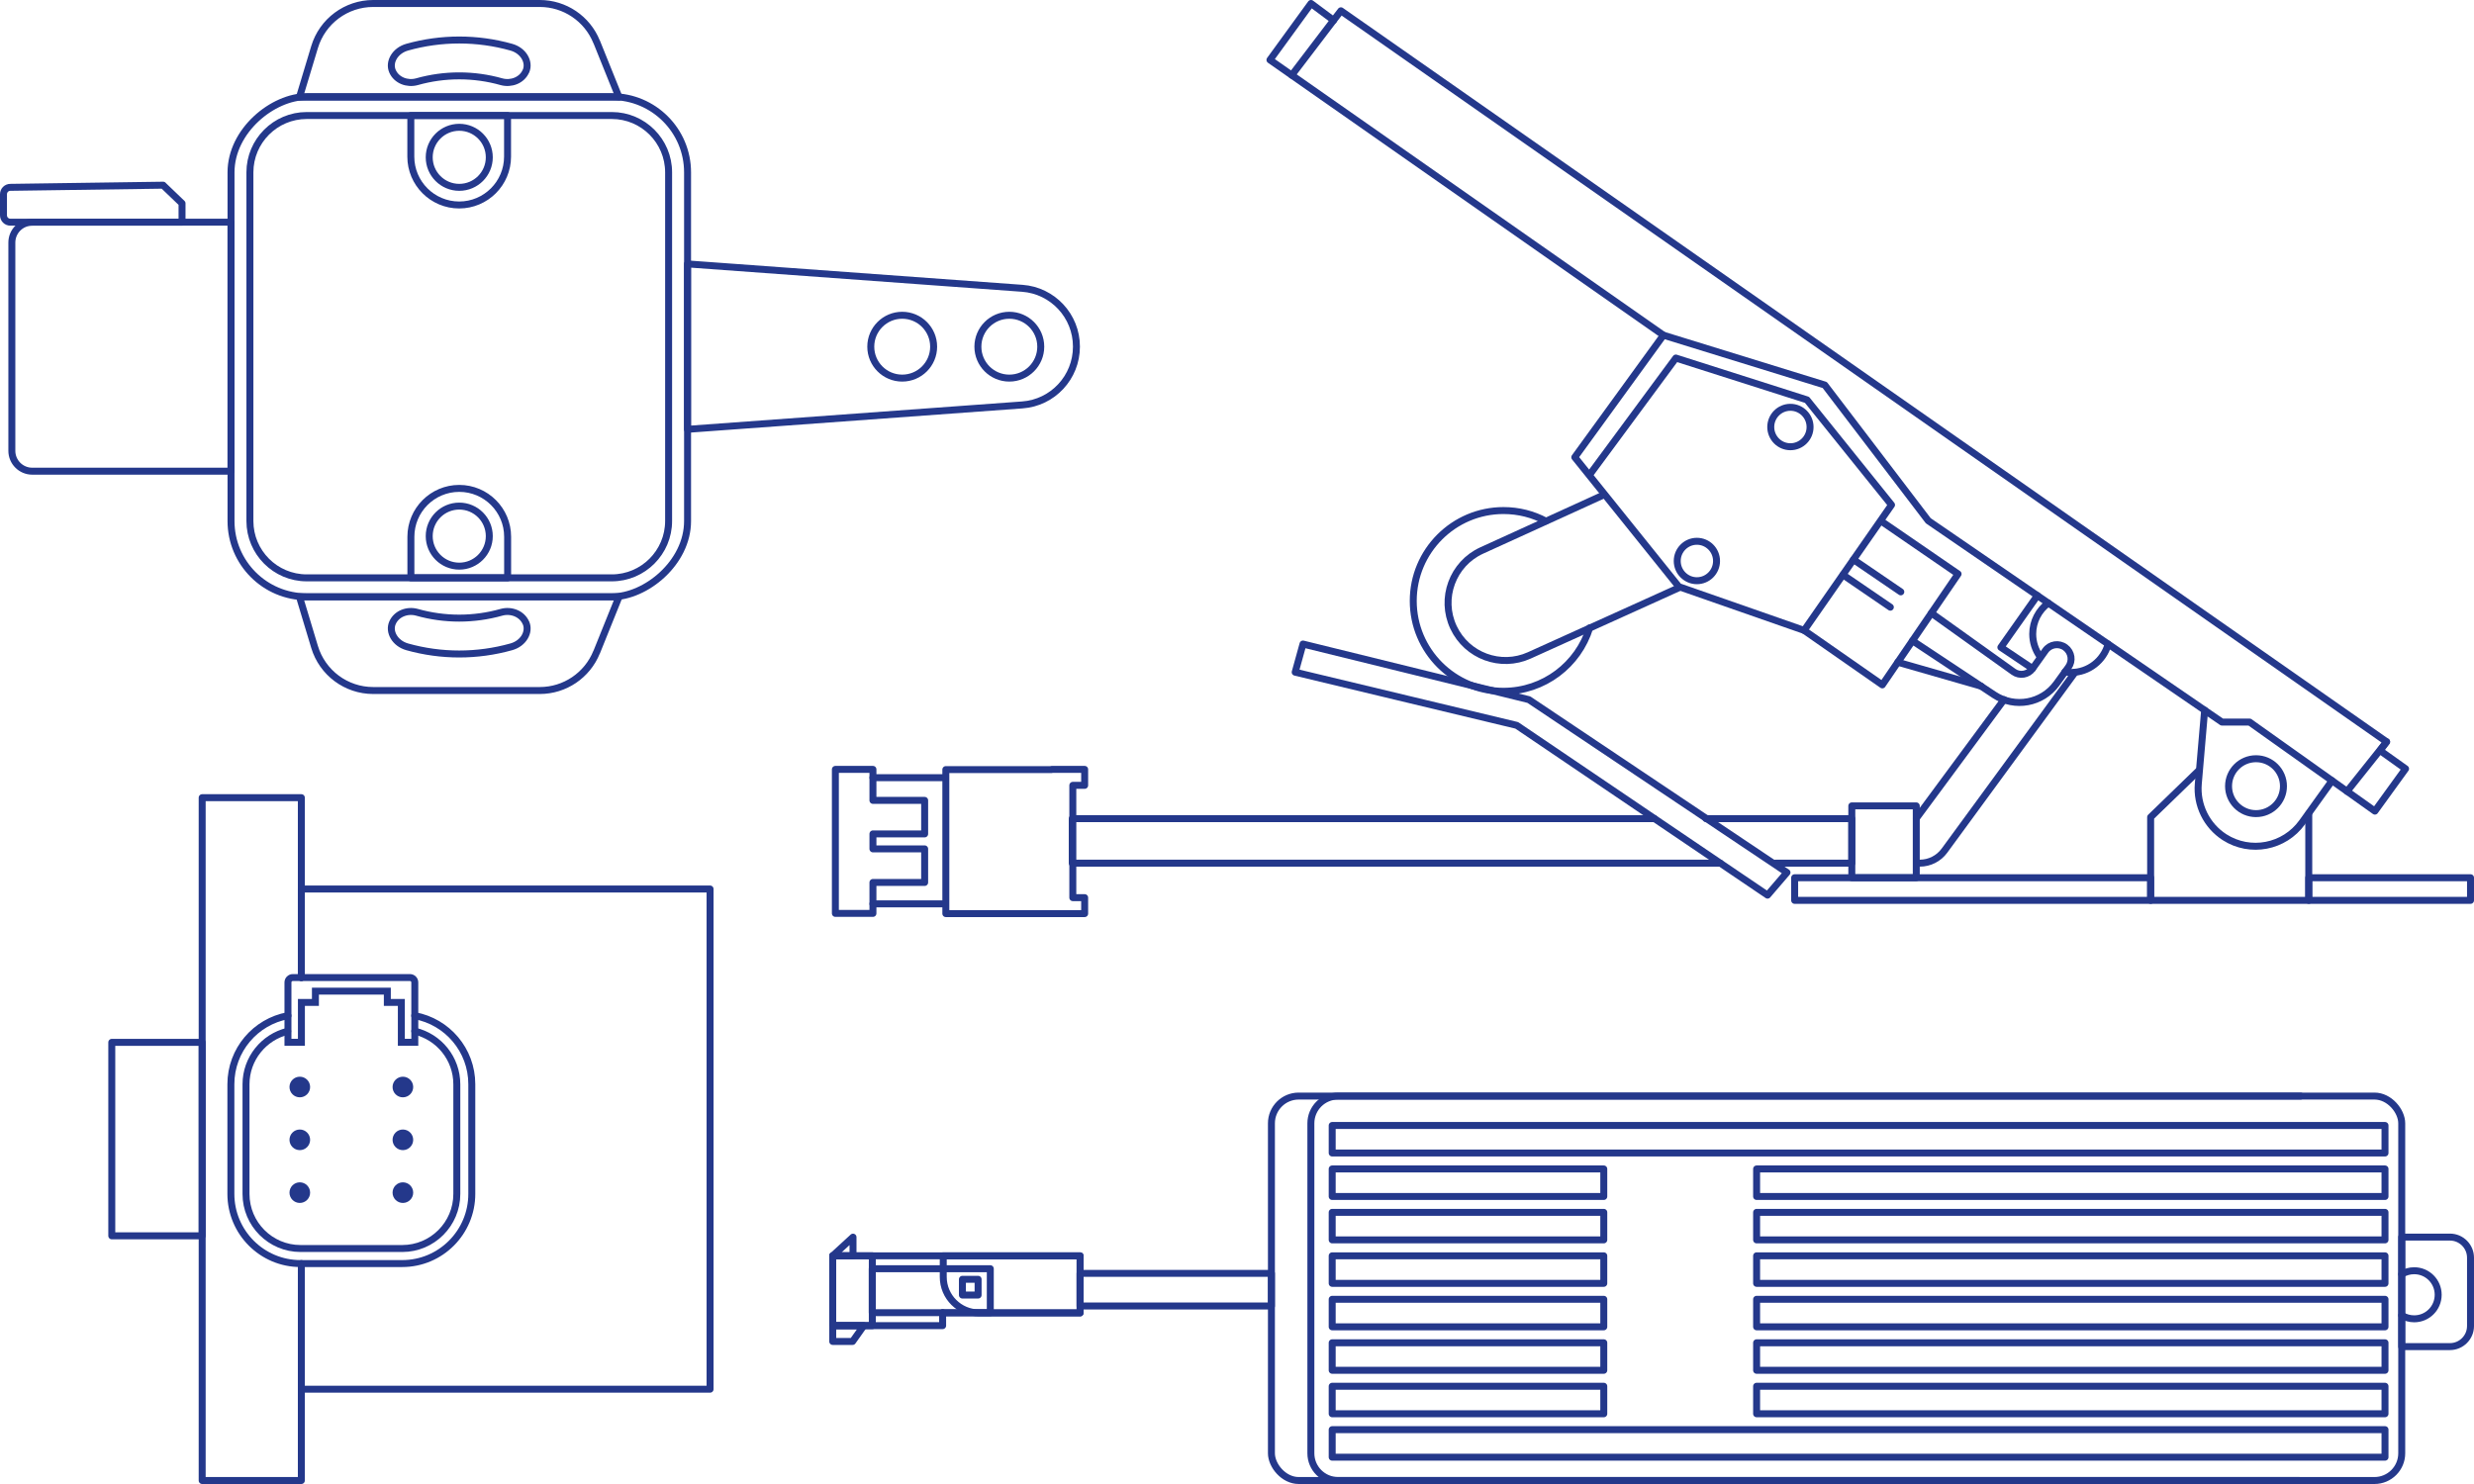 <?xml version="1.0" encoding="UTF-8"?> <svg xmlns="http://www.w3.org/2000/svg" id="Layer_2" data-name="Layer 2" viewBox="0 0 355 213"><defs><style> .cls-1 { fill: #24388b; } .cls-2 { stroke-linecap: round; stroke-linejoin: round; } .cls-2, .cls-3 { fill: none; stroke: #24388b; } .cls-3 { stroke-miterlimit: 10; } </style></defs><g id="Figures"><g><g><rect class="cls-2" x="182.44" y="157.32" width="162.19" height="55.18" rx="3.91" ry="3.91"></rect><path class="cls-2" d="M330.12,157.32h-138.11c-2.16,0-3.91,1.75-3.91,3.91v47.36c0,2.16,1.75,3.91,3.91,3.91h137.94"></path><path class="cls-2" d="M344.63,177.56h6.91c1.64,0,2.96,1.33,2.96,2.96v9.8c0,1.64-1.33,2.96-2.96,2.96h-6.91v-15.73h0Z"></path><path class="cls-2" d="M344.63,188.79c.52.32,1.14.5,1.79.5,1.9,0,3.44-1.54,3.44-3.45s-1.54-3.45-3.44-3.45c-.66,0-1.27.18-1.79.5"></path><rect class="cls-2" x="191.16" y="161.54" width="151.07" height="3.95"></rect><rect class="cls-2" x="191.16" y="167.78" width="38.97" height="3.95"></rect><rect class="cls-2" x="191.16" y="174.01" width="38.97" height="3.95"></rect><rect class="cls-2" x="191.16" y="180.25" width="38.97" height="3.95"></rect><rect class="cls-2" x="191.16" y="186.49" width="38.97" height="3.95"></rect><rect class="cls-2" x="191.16" y="192.73" width="38.97" height="3.95"></rect><rect class="cls-2" x="191.16" y="198.97" width="38.97" height="3.95"></rect><rect class="cls-2" x="252.06" y="167.78" width="90.17" height="3.95"></rect><rect class="cls-2" x="252.06" y="174.01" width="90.17" height="3.95"></rect><rect class="cls-2" x="252.06" y="180.25" width="90.17" height="3.95"></rect><rect class="cls-2" x="252.06" y="186.49" width="90.17" height="3.95"></rect><rect class="cls-2" x="252.06" y="192.73" width="90.17" height="3.95"></rect><rect class="cls-2" x="252.06" y="198.97" width="90.17" height="3.95"></rect><rect class="cls-2" x="191.16" y="205.2" width="151.07" height="3.95"></rect><rect class="cls-2" x="154.98" y="182.77" width="27.46" height="4.68"></rect><polygon class="cls-2" points="154.98 180.25 119.49 180.25 119.49 182.08 119.49 188.44 119.49 190.27 135.26 190.27 135.26 188.44 154.98 188.44 154.98 180.25"></polygon><polygon class="cls-2" points="119.49 192.54 122.34 192.54 123.95 190.27 119.49 190.27 119.49 192.54"></polygon><polygon class="cls-2" points="122.4 177.57 119.49 180.24 122.4 180.24 122.4 177.57"></polygon><path class="cls-2" d="M135.34,180.25h19.65v8.19h-14.48c-2.85,0-5.16-2.31-5.16-5.16v-3.03h0Z"></path><rect class="cls-2" x="119.49" y="180.24" width="5.68" height="10.03"></rect><polyline class="cls-2" points="135.26 188.41 125.16 188.41 125.16 182.1 135.34 182.1"></polyline><polyline class="cls-2" points="135.34 182.1 142.1 182.1 142.1 188.41 135.26 188.41"></polyline><rect class="cls-2" x="138.1" y="183.62" width="2.25" height="2.26"></rect></g><g><path class="cls-2" d="M95.94,74.78c0,4.5-3.66,8.16-8.15,8.16h-43.78c-4.5,0-8.15-3.66-8.15-8.16V24.74c0-4.5,3.66-8.16,8.15-8.16h43.78c4.5,0,8.15,3.66,8.15,8.16v50.04Z"></path><rect class="cls-2" x="30" y="17.01" width="71.79" height="65.51" rx="10.87" ry="10.87" transform="translate(16.14 115.66) rotate(-90)"></rect><g><path class="cls-2" d="M85.62,93.6l3.2-7.94h-45.85l2.17,7.2c1.12,3.71,4.54,6.25,8.41,6.25h23.91c3.58,0,6.81-2.18,8.15-5.51Z"></path><path class="cls-2" d="M75.47,89.39s0,0,0,0c.57,1.3-.34,2.96-2.11,3.45-4.88,1.37-10.05,1.37-14.93,0-1.76-.5-2.68-2.15-2.11-3.45t0,0c.57-1.31,2.12-1.89,3.5-1.51,3.97,1.12,8.17,1.12,12.14,0,1.38-.38,2.93.2,3.5,1.51Z"></path></g><g><path class="cls-2" d="M85.62,6.01l3.2,7.94h-45.85s2.17-7.2,2.17-7.2c1.12-3.71,4.54-6.25,8.41-6.25h23.91c3.58,0,6.81,2.18,8.15,5.51Z"></path><path class="cls-2" d="M75.47,10.22s0,0,0,0c.57-1.3-.34-2.96-2.11-3.45-4.88-1.37-10.05-1.37-14.93,0-1.76.5-2.68,2.15-2.11,3.45t0,0c.57,1.31,2.12,1.89,3.5,1.51,3.97-1.12,8.17-1.12,12.14,0,1.38.38,2.93-.2,3.5-1.51Z"></path></g><g><path class="cls-2" d="M59.48,69.59h5.9c3.83,0,6.94,3.11,6.94,6.94h0c0,3.83-3.11,6.94-6.94,6.94h-5.9v-13.87h0Z" transform="translate(-10.63 142.42) rotate(-90)"></path><ellipse class="cls-2" cx="65.9" cy="76.95" rx="4.31" ry="4.31"></ellipse></g><g><path class="cls-2" d="M59.48,16.06h5.9c3.83,0,6.94,3.11,6.94,6.94h0c0,3.83-3.11,6.94-6.94,6.94h-5.9v-13.87h0Z" transform="translate(88.89 -42.9) rotate(90)"></path><ellipse class="cls-2" cx="65.9" cy="22.58" rx="4.31" ry="4.31"></ellipse></g><path class="cls-2" d="M2.48,34.04h29.88c1.62,0,2.93,1.31,2.93,2.93v28.52H-.45v-28.52c0-1.62,1.31-2.93,2.93-2.93Z" transform="translate(-32.34 67.18) rotate(-90)"></path><path class="cls-2" d="M154.46,49.76h0c0,4.4-3.39,8.05-7.77,8.36l-48.04,3.5v-23.74l48.04,3.5c4.38.32,7.77,3.97,7.77,8.36Z"></path><path class="cls-2" d="M23.4,26.58l2.72,2.61v2.7H1.49c-.55,0-.99-.44-.99-.99v-3.02c0-.55.44-.99.99-.99l21.92-.31Z"></path><g><ellipse class="cls-2" cx="129.46" cy="49.76" rx="4.51" ry="4.51"></ellipse><ellipse class="cls-2" cx="144.83" cy="49.76" rx="4.51" ry="4.51"></ellipse></g></g><g><polyline class="cls-2" points="43.24 140.31 43.24 127.6 101.89 127.6 101.89 199.39 43.24 199.39"></polyline><polyline class="cls-2" points="43.24 181.36 43.24 212.5 29.01 212.5 29.01 114.49 43.24 114.49 43.24 140.31"></polyline><rect class="cls-2" x="16.04" y="149.61" width="12.97" height="27.77"></rect><path class="cls-3" d="M41.32,148.21v1.39h1.93v-5.72h2.01v-1.62h10.32v1.62h2.01v5.72h1.93v-8.59c0-.39-.31-.7-.7-.7h-16.8c-.39,0-.7.31-.7.7v7.2"></path><path class="cls-2" d="M59.52,148c3.45.81,6.03,3.92,6.03,7.63v15.74c0,4.32-3.51,7.83-7.82,7.83h-14.61c-4.31,0-7.82-3.51-7.82-7.83v-15.74c0-3.68,2.55-6.78,5.98-7.61"></path><path class="cls-2" d="M41.32,145.78c-4.66.85-8.19,4.93-8.19,9.84v15.74c0,5.52,4.47,10,9.98,10h14.61c5.51,0,9.98-4.48,9.98-10v-15.74c0-4.91-3.53-8.99-8.19-9.84"></path><g><g><circle class="cls-1" cx="43.02" cy="171.18" r="1.48"></circle><circle class="cls-1" cx="43.02" cy="163.6" r="1.48"></circle><circle class="cls-1" cx="43.02" cy="156.02" r="1.48"></circle></g><g><circle class="cls-1" cx="57.81" cy="171.18" r="1.48"></circle><circle class="cls-1" cx="57.81" cy="163.6" r="1.48"></circle><circle class="cls-1" cx="57.81" cy="156.02" r="1.48"></circle></g></g></g><g><polygon class="cls-2" points="182.23 8.6 238.69 48.11 261.84 55.26 276.69 74.74 318.83 103.64 322.8 103.64 340.78 116.42 345.18 110.34 341.52 107.73 342.46 106.47 192.41 1.55 191.36 2.91 188.12 .5 182.23 8.6"></polygon><polyline class="cls-2" points="238.69 48.11 225.97 65.63 240.89 84.2 258.88 90.48 271.42 72.47 259.29 57.39 240.47 51.39 228.05 68.21"></polyline><polyline class="cls-2" points="258.88 90.48 270.1 98.3 280.97 82.38 269.92 74.79"></polyline><line class="cls-2" x1="265.96" y1="80.32" x2="272.75" y2="84.95"></line><line class="cls-2" x1="264.46" y1="82.51" x2="271.25" y2="87.15"></line><path class="cls-2" d="M277.14,88l11.78,8.42c.88.63,2.1.43,2.73-.45l1.85-2.59c.66-.93,1.96-1.13,2.87-.44h0c.89.67,1.08,1.92.43,2.82l-1.7,2.35c-2.06,2.85-6,3.57-8.94,1.63l-11.73-7.77"></path><line class="cls-2" x1="272.32" y1="95.05" x2="284.29" y2="98.49"></line><polyline class="cls-2" points="292.35 85.48 287.11 92.91 291.65 95.96"></polyline><path class="cls-2" d="M296.29,96.45c.29.05.58.07.89.07,2.54,0,4.69-1.73,5.32-4.07"></path><path class="cls-2" d="M293.92,86.56c-1.36,1-2.24,2.62-2.24,4.44,0,1.18.37,2.27,1,3.17"></path><path class="cls-2" d="M230.15,71.02l-17.53,7.99c-4.18,1.91-6.01,6.87-4.05,11.04h0c1.92,4.09,6.76,5.88,10.87,4.02l21.44-9.7"></path><path class="cls-2" d="M228.11,90.11c-1.64,5.28-6.56,9.11-12.37,9.11-7.15,0-12.95-5.81-12.95-12.97s5.8-12.97,12.95-12.97c2.19,0,4.25.54,6.06,1.51"></path><ellipse class="cls-2" cx="256.91" cy="61.29" rx="2.82" ry="2.83"></ellipse><ellipse class="cls-2" cx="243.49" cy="80.52" rx="2.82" ry="2.83"></ellipse><path class="cls-2" d="M316.35,101.94l-.91,10.56c-.26,3.05,1.19,6,3.76,7.66h0c3.69,2.37,8.58,1.43,11.14-2.13l4.29-5.98"></path><ellipse class="cls-2" cx="323.72" cy="112.84" rx="3.94" ry="3.94"></ellipse><polyline class="cls-2" points="315.41 110.69 308.6 117.29 308.6 129.23 331.29 129.23 331.29 116.78"></polyline><rect class="cls-2" x="331.29" y="125.98" width="23.21" height="3.25"></rect><rect class="cls-2" x="257.52" y="125.98" width="51.08" height="3.25"></rect><rect class="cls-2" x="265.72" y="115.67" width="9.25" height="10.31"></rect><polyline class="cls-2" points="254.75 123.89 265.72 123.89 265.72 117.5 244.79 117.5"></polyline><polyline class="cls-2" points="237.41 117.5 153.86 117.5 153.86 123.89 246.84 123.89"></polyline><line class="cls-2" x1="274.98" y1="117.45" x2="287.56" y2="100.42"></line><path class="cls-2" d="M275.48,123.89h0c1.39,0,2.7-.66,3.53-1.79l18.75-25.61"></path><polygon class="cls-2" points="186.97 92.44 185.85 96.48 217.64 104.11 253.63 128.48 256.42 125.23 219.38 100.42 186.97 92.44"></polygon><line class="cls-2" x1="191.36" y1="2.91" x2="185.36" y2="10.79"></line><line class="cls-2" x1="342.46" y1="106.47" x2="336.79" y2="113.58"></line><polygon class="cls-2" points="132.68 119.69 132.68 114.88 125.26 114.88 125.26 110.43 119.87 110.43 119.87 131.1 125.26 131.1 125.26 126.66 132.68 126.66 132.68 121.84 125.26 121.84 125.26 119.69 132.68 119.69"></polygon><line class="cls-2" x1="125.26" y1="111.62" x2="135.65" y2="111.62"></line><line class="cls-2" x1="125.26" y1="129.73" x2="135.65" y2="129.73"></line><polygon class="cls-2" points="155.64 112.72 155.64 110.43 150.89 110.43 150.89 110.46 135.72 110.46 135.72 131.13 150.89 131.13 153.94 131.13 155.64 131.13 155.64 128.84 153.94 128.84 153.94 112.72 155.64 112.72"></polygon></g></g></g></svg> 